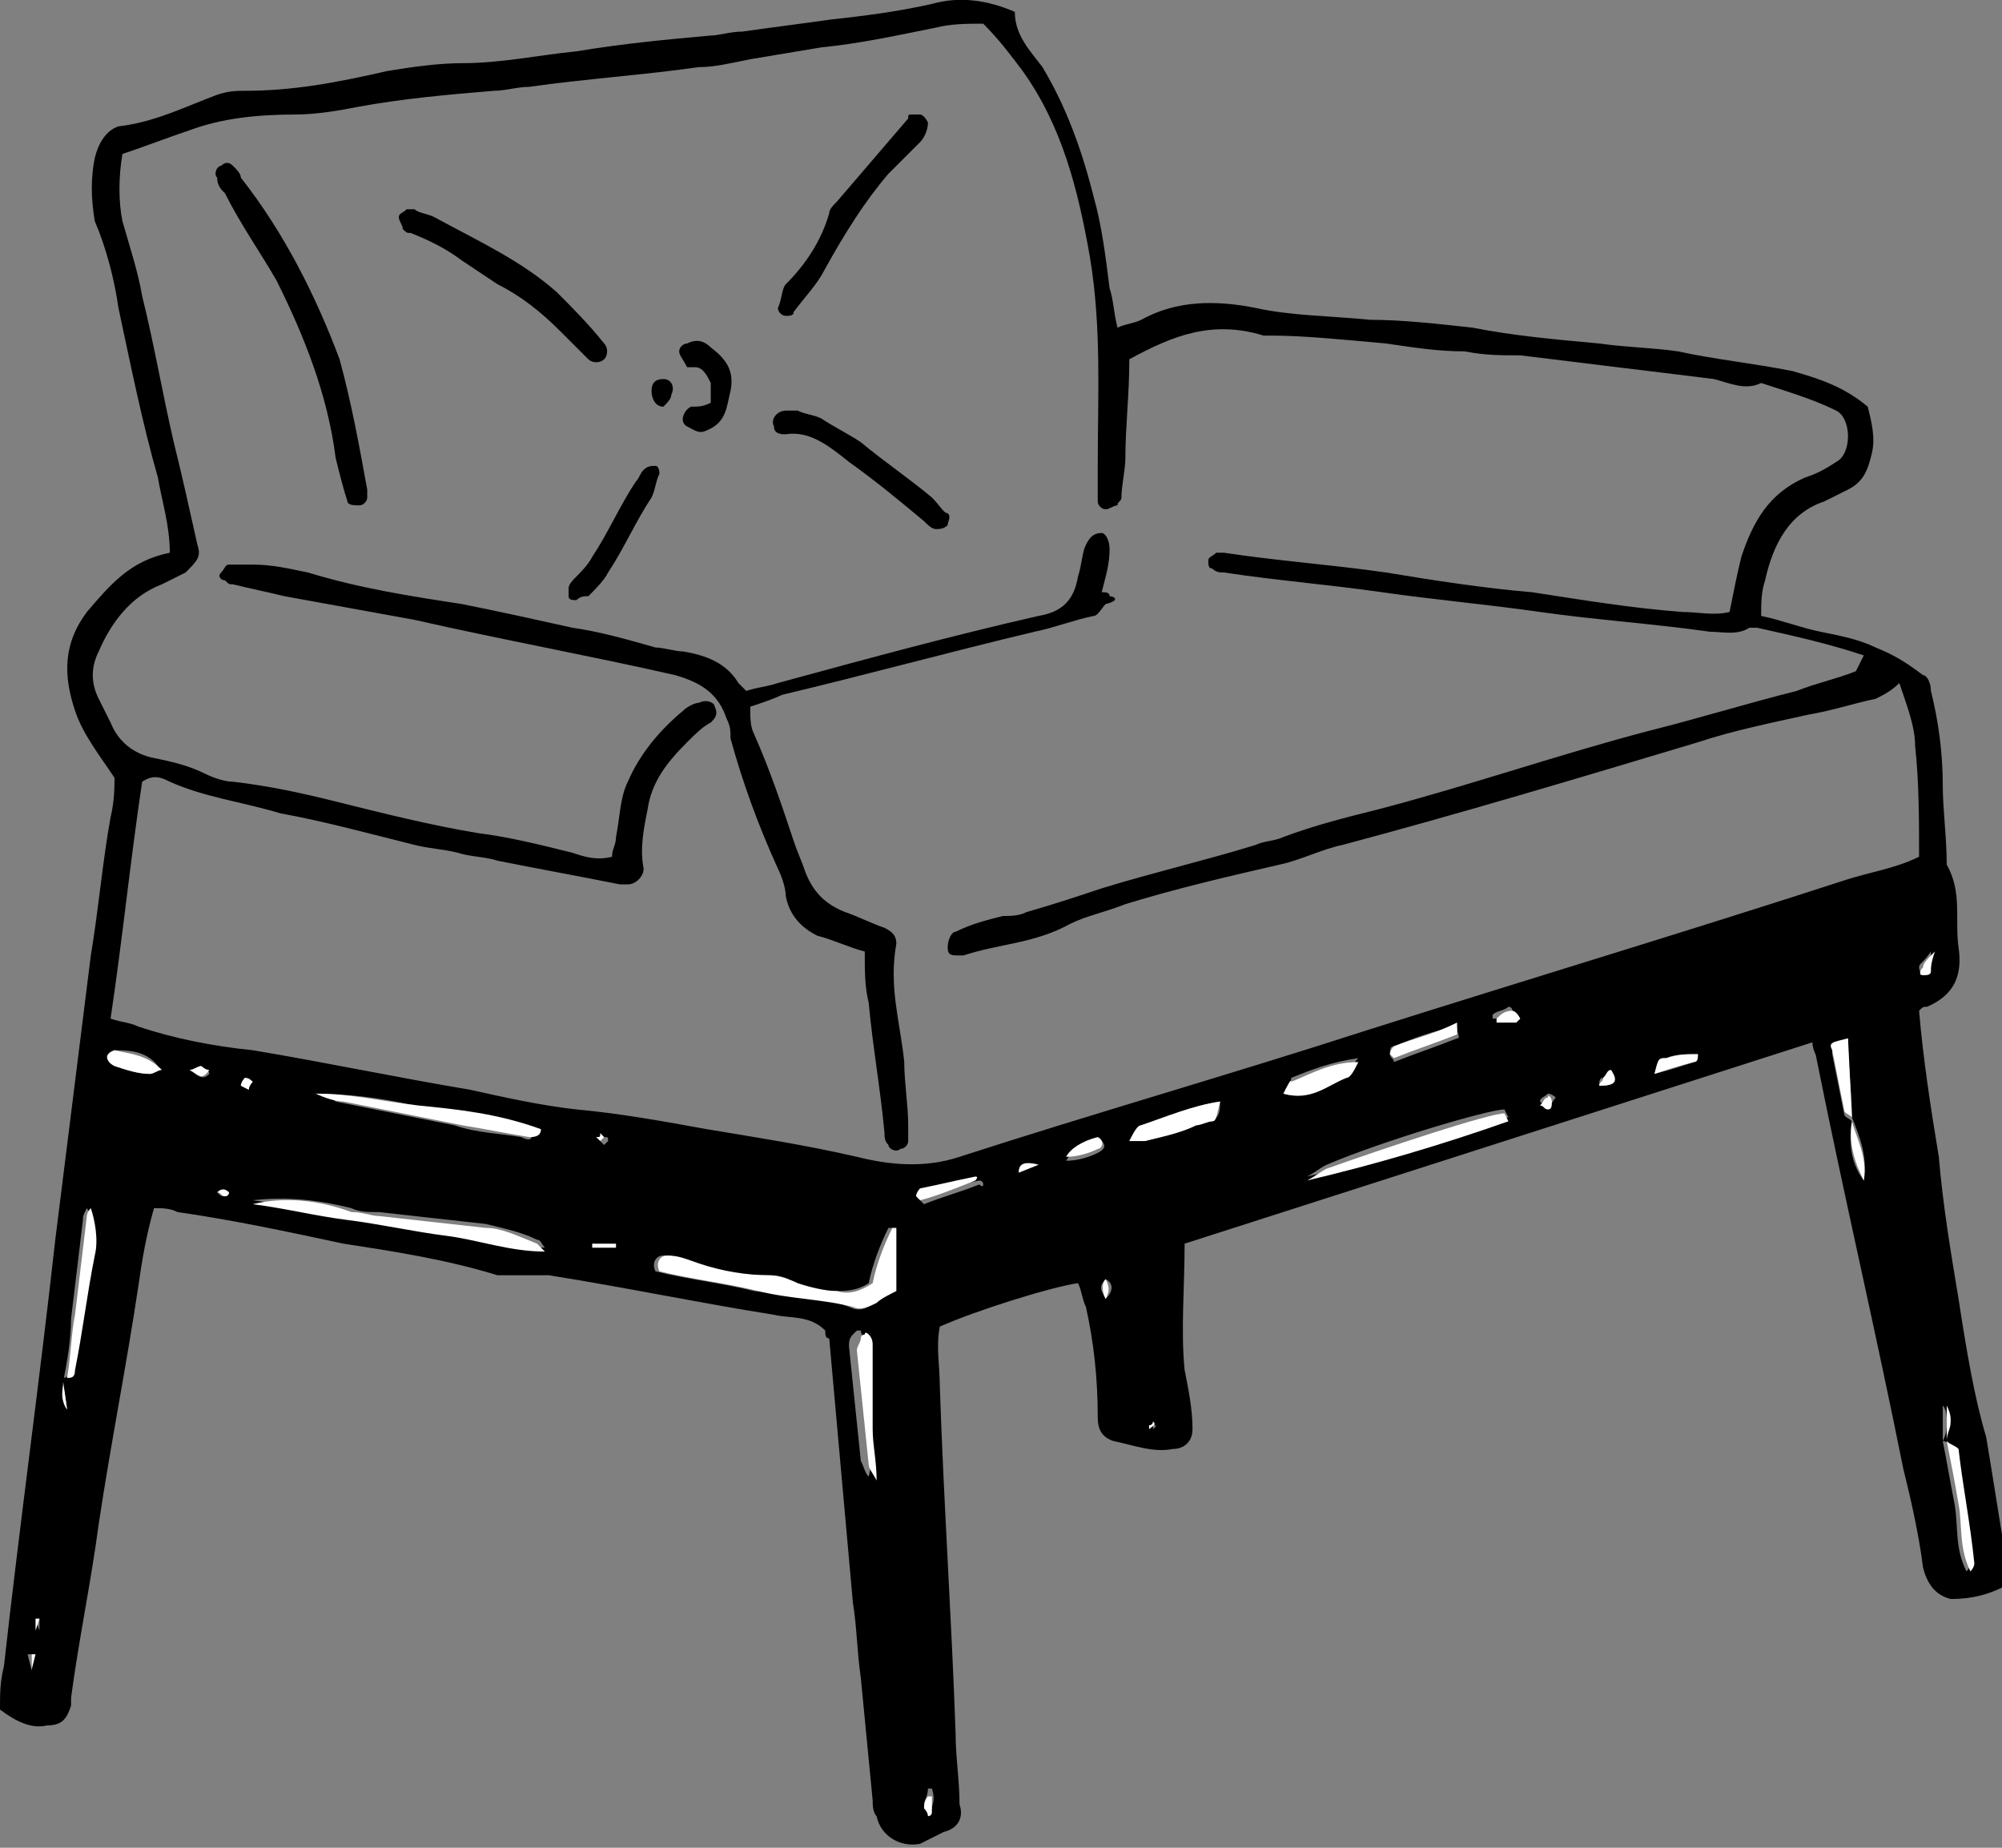 <?xml version="1.0" encoding="utf-8"?>
<!-- Generator: Adobe Illustrator 26.3.1, SVG Export Plug-In . SVG Version: 6.00 Build 0)  -->
<svg version="1.1" id="レイヤー_1" xmlns="http://www.w3.org/2000/svg" xmlns:xlink="http://www.w3.org/1999/xlink" x="0px"
	 y="0px" width="50.7px" height="46.8px" viewBox="0 0 50.7 46.8" style="enable-background:new 0 0 50.7 46.8;"
	 xml:space="preserve">
<rect x="0" y="0" width="50.7" height="46.8" fill="#808080" stroke="none"/>
<style type="text/css">
	.st0{fill:none;}
	.st1{fill:#FFFFFF;}
</style>
<g>
	<g id="_イヤー_2">
		<g id="moji">
			<g>
				<polygon points="1.6,34.9 1.6,34.9 1.6,34.9 				"/>
				<path d="M46.9,28.3L46.9,28.3L46.9,28.3L46.9,28.3z"/>
				<path d="M1.6,34.9L1.6,34.9z"/>
				<path d="M22,37.5v-0.1h0L22,37.5z"/>
				<path d="M49.6,32.9c-0.2-1.2-0.4-2.4-0.5-3.6c-0.2-1.2-0.4-2.5-0.5-3.7c0.1-0.1,0.1-0.1,0.2-0.1c0.7-0.3,0.9-0.8,0.8-1.5
					c-0.1-0.7,0.1-1.4-0.3-2.1c0-0.7-0.1-1.4-0.1-2c0-0.8-0.1-1.6-0.3-2.4c0-0.2-0.1-0.4-0.2-0.4c-0.4-0.3-0.7-0.5-1.2-0.7
					c-0.4-0.2-0.9-0.3-1.4-0.4c-0.5-0.1-1-0.3-1.5-0.4c0-0.3,0-0.6,0.1-0.9c0.2-0.9,0.6-1.7,1.5-2c0.2-0.1,0.4-0.2,0.6-0.3
					c0.4-0.2,0.5-0.5,0.6-0.9c0.1-0.4,0-0.8-0.1-1.2c-0.6-0.5-1.2-0.7-1.9-0.9c-1-0.2-2-0.3-2.9-0.5c-0.7-0.1-1.3-0.1-2-0.2
					c-1.1-0.1-2.2-0.2-3.2-0.4c-0.9-0.1-1.8-0.2-2.6-0.2C33.7,8,32.7,8,31.8,7.8c-1-0.2-2-0.2-2.9,0.3c-0.2,0.1-0.4,0.1-0.6,0.2
					c-0.1-0.4-0.1-0.7-0.2-1C28,6.5,27.9,5.7,27.7,5c-0.3-1.2-0.7-2.3-1.3-3.3c-0.3-0.4-0.7-0.8-0.7-1.4C25,0,24.3-0.1,23.6,0.1
					c-0.9,0.2-1.7,0.3-2.6,0.4c-0.7,0.1-1.5,0.2-2.2,0.3c-0.3,0-0.6,0.1-0.8,0.1c-1.1,0.1-2.2,0.2-3.4,0.4c-1,0.1-1.9,0.3-2.9,0.3
					c-0.6,0-1.3,0.1-1.9,0.2C8.5,2.1,7.4,2.3,6.2,2.3c-0.2,0-0.4,0-0.7,0.1C4.7,2.7,3.9,3.1,3,3.2C2.7,3.3,2.5,3.6,2.4,4
					c-0.1,0.5-0.1,1,0,1.6C2.7,6.3,2.9,7.1,3,7.8c0.3,1.4,0.6,2.9,1,4.3c0.1,0.6,0.3,1.2,0.3,1.9c-1,0.2-1.5,0.8-2.1,1.5
					c-0.6,0.8-0.6,1.6-0.3,2.5c0.2,0.6,0.6,1.1,1,1.7c0,0.2,0,0.6-0.1,1c-0.2,1.1-0.3,2.3-0.5,3.5c-0.3,2.4-0.6,4.8-0.9,7.2
					C1,35,0.5,38.6,0.1,42.2C0,42.6,0,42.9,0,43.3c0.4,0.3,0.8,0.5,1.2,0.4c0.4,0,0.5-0.2,0.6-0.5c0-0.1,0-0.2,0-0.2
					c0.2-1.5,0.5-2.9,0.7-4.4c0.3-2,0.7-4,1-6c0.1-0.7,0.2-1.3,0.4-2c0.2,0,0.4,0,0.6,0.1c1.4,0.2,2.8,0.5,4.2,0.8
					c1.3,0.2,2.6,0.4,3.9,0.8c0.2,0,0.3,0,0.5,0c0.2,0,0.5,0,0.8,0c1.9,0.3,3.8,0.7,5.7,1c0.4,0.1,0.9,0,1.3,0.4
					c0,0.1,0,0.2,0.1,0.2c0.2,2.2,0.4,4.5,0.6,6.7c0.1,0.6,0.1,1.2,0.2,1.9c0.1,1,0.2,2.1,0.3,3.1c0,0.1,0,0.3,0.1,0.4
					c0.1,0.5,0.6,0.8,1.1,0.7c0.2-0.1,0.4-0.2,0.6-0.3c0.4-0.1,0.5-0.4,0.4-0.7c0-0.6-0.1-1.2-0.1-1.8c-0.1-2.9-0.3-5.8-0.4-8.8
					c0-0.5-0.1-1,0-1.5c0.9-0.4,2.8-1,3.5-1.1c0.1,0.2,0.1,0.4,0.2,0.6c0.2,0.9,0.3,1.8,0.3,2.8c0,0.3,0.1,0.5,0.4,0.6
					c0.5,0.1,1,0.3,1.5,0.2c0.3,0,0.5-0.2,0.5-0.5c0-0.5-0.1-1-0.2-1.5c-0.1-1,0-2.1,0-3.2c5.3-1.7,10.6-3.4,15.9-5.1
					c0,0.2,0.1,0.3,0.1,0.4c0.7,3.5,1.5,6.9,2.2,10.4c0.2,0.8,0.4,1.7,0.5,2.5c0.1,0.4,0.3,0.7,0.7,0.8c0.5,0,1-0.1,1.5-0.4
					c-0.2-1.2-0.4-2.5-0.6-3.7C50,35.4,49.8,34.2,49.6,32.9L49.6,32.9z M48.6,24.5c0-0.1,0.1-0.1,0.3-0.4c0,0.3,0,0.4-0.1,0.5
					c0,0-0.1,0.1-0.2,0.1C48.7,24.7,48.6,24.6,48.6,24.5z M0.8,42.3L0.8,42.3l-0.1-0.4h0.1V42.3z M1,41.3L1,41.3L0.9,41H1L1,41.3z
					 M2.3,31.8c-0.2,1-0.3,1.9-0.5,2.9c0,0.1-0.1,0.2-0.2,0.2l0,0V35l0.1,0.7c-0.2-0.2,0-0.5-0.1-0.7v0l0,0c0.1-0.5,0.2-1.1,0.2-1.6
					c0.1-0.8,0.2-1.7,0.3-2.5c0-0.1,0-0.1,0.1-0.3C2.4,30.9,2.4,31.4,2.3,31.8z M3.8,27.2c-0.3,0-0.6-0.1-0.9-0.2
					c-0.2-0.1-0.2-0.2,0-0.4C3.2,26.6,3.7,26.6,4,27C3.9,27.1,3.8,27.2,3.8,27.2z M4.8,27.1c0.1,0,0.2,0,0.3,0c0.1,0,0.2,0,0.2,0.1
					C5.1,27.4,5,27.2,4.8,27.1z M5.7,30.3c-0.1,0-0.1,0-0.2-0.1c0,0,0,0,0.1,0c0.1,0,0.2,0,0.2,0C5.8,30.2,5.7,30.3,5.7,30.3
					L5.7,30.3z M6.3,27.6l-0.2-0.1c0-0.1,0.1-0.1,0.1-0.2c0.1,0,0.1,0,0.2,0.1C6.4,27.4,6.3,27.5,6.3,27.6L6.3,27.6z M11.3,31.2
					c-0.8-0.1-1.7-0.3-2.5-0.4c-0.8-0.1-1.6-0.3-2.4-0.4c0.9-0.1,1.7,0,2.5,0.2c0.2,0.1,0.4,0.1,0.7,0.1c0.9,0.1,1.8,0.2,2.7,0.3
					c0.4,0.1,0.9,0.2,1.3,0.4c0.1,0,0.1,0.1,0.2,0.2C12.9,31.6,12.1,31.4,11.3,31.2L11.3,31.2z M7.9,27.7c0.9,0,1.7,0.1,2.6,0.3
					c1,0.2,2.1,0.3,3,0.6c0,0.3-0.1,0.3-0.3,0.2c-0.6-0.1-1.1-0.1-1.7-0.3c-1-0.2-2-0.4-3-0.6C8.4,27.8,8.2,27.7,7.9,27.7z
					 M15.6,31.6H15l0-0.1L15.6,31.6L15.6,31.6L15.6,31.6z M15.1,28.8c0.1,0,0.1,0,0.2,0s0.1,0,0.1,0.1l-0.1,0.1L15.1,28.8L15.1,28.8
					z M22,37.4L22,37.4L22,37.4c-0.1-0.1-0.1-0.2-0.2-0.4c-0.1-1-0.2-1.9-0.3-2.9c0-0.1,0-0.2,0.1-0.3c0,0,0.1-0.1,0.1-0.1
					c0,0,0.1,0,0.1,0c0,0.1,0.1,0.2,0.1,0.3c0,0.3,0,0.6,0,0.9c0,0.4,0,0.8,0,1.2C22.1,36.6,22.1,37,22,37.4L22,37.4z M22.6,32.7
					c-0.1,0.1-0.3,0.2-0.5,0.3c-0.2,0.2-0.4,0.2-0.6,0.1c-0.8-0.3-1.6-0.3-2.4-0.4c-0.8-0.2-1.7-0.3-2.5-0.5c-0.1-0.2,0-0.4,0.2-0.4
					c0.3,0,0.5,0.1,0.8,0.2c0.6,0.2,1.2,0.3,1.8,0.3c0.2,0,0.5,0,0.7,0.2c0.3,0.2,0.6,0.2,1,0.2c0.3,0,0.6,0,0.9-0.2
					c0.1-0.5,0.3-1,0.5-1.4h0.1C22.6,31.1,22.6,32.7,22.6,32.7z M23.6,45.8c0,0-0.1,0.1-0.1,0.1c0,0-0.1-0.1-0.1-0.2
					c0-0.1,0.1-0.2,0.1-0.4l0.1,0C23.7,45.6,23.6,45.7,23.6,45.8z M24.8,30c-0.5,0.2-0.9,0.3-1.4,0.5c-0.1-0.1-0.1-0.1-0.1-0.1
					c0-0.1,0-0.2,0.1-0.2c0.5-0.1,0.9-0.2,1.4-0.3c0,0,0.1,0,0.1,0.1S24.8,30,24.8,30L24.8,30z M25.8,29.7c0-0.2,0.1-0.3,0.5-0.2
					L25.8,29.7z M27.8,29.2c-0.2,0.1-0.5,0.2-0.8,0.2c0.1-0.2,0.4-0.4,0.9-0.5C28,29,28,29.1,27.8,29.2z M28,32.9
					c-0.1-0.2-0.2-0.3,0-0.5C28.2,32.5,28.2,32.7,28,32.9z M29.2,36.2C29.2,36.2,29.2,36.1,29.2,36.2c0-0.1,0-0.2,0-0.2
					c0,0,0,0,0,0.1C29.3,36.1,29.3,36.1,29.2,36.2z M30.7,28.4c-0.1,0-0.3,0.1-0.4,0.1c-0.4,0.1-0.9,0.2-1.3,0.4c-0.1,0-0.2,0-0.4,0
					c0.1-0.2,0.2-0.3,0.3-0.4c0.6-0.2,1.3-0.5,2-0.6C30.9,28.3,30.8,28.3,30.7,28.4z M32.5,27.7c0.1-0.1,0.2-0.3,0.2-0.4
					c0.5-0.2,1-0.4,1.7-0.5c-0.2,0.2-0.2,0.4-0.3,0.4C33.7,27.4,33.2,27.9,32.5,27.7L32.5,27.7z M33.1,29.8c0.2-0.1,0.3-0.2,0.5-0.3
					c1.4-0.6,4.1-1.4,4.5-1.4c0,0,0,0,0.1,0.2C36.5,28.9,34.8,29.4,33.1,29.8L33.1,29.8z M35.2,26.7c0-0.1,0-0.2,0.1-0.2
					c0.5-0.2,1-0.4,1.6-0.5c0,0.2,0.1,0.3,0,0.3c-0.5,0.2-1.1,0.4-1.6,0.6C35.3,26.8,35.2,26.8,35.2,26.7L35.2,26.7z M38.3,25.8
					c-0.2,0-0.3,0-0.5,0l0-0.1c0.1-0.1,0.3-0.1,0.4-0.2c0,0,0.1,0,0.1,0.1C38.4,25.7,38.4,25.8,38.3,25.8z M39.2,28
					c0,0-0.1,0-0.2-0.1c0-0.1,0.1-0.1,0.2-0.2c0,0,0.1,0,0.2,0.1C39.3,27.9,39.3,28,39.2,28L39.2,28z M40.5,27.5
					c0-0.1,0-0.2,0.1-0.2c0.1-0.1,0.2-0.1,0.2-0.2C40.9,27.4,40.9,27.5,40.5,27.5z M43,26.7c0,0.1-0.1,0.2-0.1,0.2
					c-0.3,0.1-0.6,0.2-1,0.3c0.1-0.4,0.1-0.4,0.3-0.4C42.4,26.7,42.7,26.7,43,26.7L43,26.7L43,26.7z M47.2,29.9
					c-0.3-0.4-0.4-0.9-0.3-1.5l0,0v0c-0.1-0.1-0.2-0.1-0.2-0.2c-0.1-0.5-0.2-1-0.3-1.5c0-0.2,0-0.3,0.4-0.4c0,0.7,0.1,1.4,0.1,2l0,0
					v0C47.1,28.8,47.3,29.3,47.2,29.9L47.2,29.9z M46.7,22.3c-4,1.3-8,2.5-12.1,3.8c-3.4,1.1-6.9,2.1-10.3,3.2
					c-0.9,0.3-1.8,0.2-2.6,0c-1.3-0.3-2.6-0.5-3.8-0.7c-1.1-0.2-2.2-0.4-3.3-0.5c-0.9-0.1-1.8-0.3-2.7-0.5c-1.8-0.3-3.7-0.7-5.5-1
					c-1-0.1-2-0.3-2.9-0.6c-0.2-0.1-0.4-0.1-0.7-0.2c0.3-2,0.5-4,0.8-6c0.3-0.2,0.5-0.1,0.7,0c0.9,0.4,1.8,0.5,2.8,0.8
					c1.1,0.2,2.2,0.5,3.4,0.8c0.4,0.1,0.7,0.1,1.1,0.2c0.3,0.1,0.7,0.1,1,0.2c1,0.2,2.1,0.4,3.1,0.6c0.1,0,0.1,0,0.2,0
					c0.2,0,0.4-0.2,0.4-0.4c-0.1-0.5,0-1,0.1-1.5c0.1-0.7,0.5-1.2,1-1.7c0.2-0.2,0.4-0.4,0.6-0.5c0.1-0.1,0.2-0.2,0.1-0.4
					c0-0.1-0.2-0.2-0.4-0.1c-0.1,0-0.3,0.1-0.4,0.2c-0.6,0.5-1.1,1.1-1.4,1.8c-0.2,0.4-0.2,0.9-0.3,1.4c0,0.2-0.1,0.3-0.1,0.5
					c-0.4,0.1-0.7,0-1-0.1c-0.8-0.2-1.6-0.4-2.4-0.5c-1.2-0.2-2.4-0.5-3.6-0.8c-0.8-0.2-1.7-0.4-2.6-0.5c-0.2,0-0.5-0.1-0.7-0.2
					c-0.4-0.2-0.8-0.3-1.3-0.4c-0.5-0.1-0.9-0.4-1.1-0.9c-0.1-0.2-0.2-0.4-0.3-0.6c-0.2-0.4-0.2-0.8,0-1.2c0.3-0.7,0.8-1.4,1.6-1.7
					c0.2-0.1,0.4-0.2,0.6-0.3C5,14.2,5.1,14.1,5,13.8c-0.2-0.9-0.4-1.8-0.6-2.6C4.1,9.9,3.9,8.7,3.6,7.5C3.5,6.9,3.3,6.3,3.1,5.6
					C3,5.1,3,4.5,3.1,3.9c0.6-0.2,1.1-0.4,1.7-0.6C5.6,3,6.5,2.9,7.5,2.9c0.5,0,1.1-0.1,1.6-0.2c1.1-0.2,2.2-0.3,3.4-0.4
					c0.3,0,0.6-0.1,0.9-0.1c1.4-0.2,2.9-0.3,4.3-0.5c0.4,0,0.8-0.1,1.3-0.2c0.6-0.1,1.2-0.2,1.8-0.3c1-0.1,1.9-0.3,2.9-0.5
					c0.4-0.1,0.8-0.1,1.2-0.1c0.4,0.4,0.7,0.8,1,1.2c1,1.4,1.4,3,1.7,4.7c0.3,1.8,0.2,3.5,0.2,5.3c0,0.3,0,0.6,0,0.9
					c0,0.1,0.1,0.2,0.2,0.2c0.1,0,0.2-0.1,0.3-0.1c0-0.1,0.1-0.1,0.1-0.2c0-0.3,0.1-0.7,0.1-1c0-0.8,0.1-1.6,0.1-2.5
					c1.1-0.6,2.1-1,3.4-0.6c0.1,0,0.2,0,0.2,0C33,8.5,34,8.6,35.1,8.7c0.7,0.1,1.3,0.2,2,0.2C37.6,9,38,9,38.5,9
					c1.6,0.2,3.3,0.4,4.9,0.6c0.4,0.1,0.8,0.3,1.2,0.1c0.6,0.2,1.3,0.4,1.9,0.7c0.4,0.2,0.4,1.1,0,1.3c-0.3,0.2-0.5,0.3-0.8,0.4
					c-0.9,0.4-1.3,1.1-1.6,2c-0.1,0.4-0.2,0.9-0.3,1.4c-0.4,0.1-0.8,0-1.2,0c-1.3-0.1-2.5-0.3-3.8-0.5c-1.2-0.1-2.5-0.3-3.7-0.5
					c-1.4-0.2-2.8-0.3-4.1-0.5c-0.1,0-0.2,0-0.2,0c-0.1,0.1-0.2,0.1-0.2,0.2c0,0.1,0,0.2,0.1,0.2c0.1,0.1,0.2,0.1,0.3,0.1
					c1.3,0.2,2.6,0.3,4,0.5s2.6,0.3,4,0.5c1.4,0.2,2.9,0.3,4.3,0.5c0.3,0,0.7,0.1,1-0.1c0,0,0.1,0,0.2,0c0.9,0.2,1.8,0.4,2.7,0.7
					C47,17,47,17,47,17c-0.5,0.2-1,0.3-1.5,0.5c-1.2,0.3-2.5,0.7-3.7,1c-2.3,0.6-4.6,1.4-6.9,2c-0.8,0.2-1.6,0.4-2.4,0.7
					c-0.2,0.1-0.5,0.1-0.7,0.2c-1.3,0.4-2.6,0.7-3.9,1.1c-0.6,0.2-1.2,0.4-1.9,0.6c-0.2,0.1-0.4,0.1-0.6,0.1
					c-0.4,0.1-0.8,0.2-1.2,0.4c-0.1,0-0.2,0.2-0.2,0.4c0,0.2,0.1,0.2,0.3,0.2c0,0,0.1,0,0.1,0c0.9-0.3,1.8-0.3,2.7-0.8
					c0.4-0.2,0.9-0.3,1.4-0.5c1.3-0.4,2.6-0.7,3.9-1c0.5-0.1,1.1-0.4,1.6-0.5c3-0.8,6-1.7,9-2.6c0.9-0.3,1.9-0.5,2.8-0.7
					c0.6-0.1,1.2-0.3,1.7-0.4c0.2-0.1,0.4-0.2,0.6-0.4c0.2,0.6,0.4,1.1,0.4,1.6c0.1,0.9,0.1,1.9,0.1,2.8C48,22,47.3,22.1,46.7,22.3
					L46.7,22.3z M49.8,39.8c-0.3-0.6-0.2-1.1-0.3-1.7c-0.1-0.5-0.2-1.1-0.3-1.6v-0.9c0.1,0.1,0.1,0.3,0.1,0.4c0,0.2,0,0.3-0.1,0.5
					c0.1,0,0.2,0.1,0.2,0.1c0.2,1,0.3,2,0.4,2.9C49.9,39.6,49.9,39.7,49.8,39.8L49.8,39.8z"/>
				<path class="st0" d="M48,17.2c-0.2,0.2-0.4,0.4-0.6,0.4c-0.6,0.2-1.2,0.3-1.7,0.4c-0.9,0.2-1.9,0.5-2.8,0.7c-3,0.9-6,1.8-9,2.6
					c-0.5,0.1-1.1,0.4-1.6,0.5c-1.3,0.4-2.6,0.7-3.9,1c-0.5,0.1-1,0.2-1.4,0.5c-0.9,0.4-1.8,0.4-2.7,0.8c0,0-0.1,0-0.1,0
					c-0.2,0-0.3-0.1-0.3-0.2c0-0.1,0.1-0.3,0.2-0.4c0.4-0.1,0.8-0.2,1.2-0.4c0.2,0,0.4,0,0.6-0.1c0.6-0.3,1.2-0.5,1.9-0.6
					c1.3-0.4,2.6-0.7,3.9-1.1c0.2-0.1,0.5-0.1,0.7-0.2c0.8-0.3,1.6-0.5,2.4-0.7c2.3-0.6,4.6-1.3,6.9-2c1.2-0.3,2.5-0.7,3.7-1
					c0.5-0.1,1-0.3,1.5-0.5c0,0,0,0,0.1-0.1c-0.9-0.4-1.8-0.5-2.7-0.7c0,0-0.1,0-0.2,0c-0.3,0.2-0.7,0.1-1,0.1
					c-1.4-0.1-2.9-0.3-4.3-0.5c-1.3-0.2-2.6-0.3-4-0.5c-1.3-0.2-2.6-0.3-4-0.5c-0.1,0-0.2-0.1-0.3-0.1c-0.1,0-0.1-0.1-0.1-0.2
					c0-0.1,0.1-0.2,0.2-0.2c0.1,0,0.2,0,0.2,0c1.4,0.1,2.8,0.3,4.1,0.5c1.2,0.1,2.5,0.3,3.7,0.5c1.3,0.2,2.5,0.3,3.8,0.5
					c0.4,0.1,0.8,0.1,1.2,0c0.1-0.5,0.2-1,0.3-1.4c0.2-0.9,0.7-1.6,1.6-2c0.3-0.1,0.6-0.3,0.8-0.4c0.4-0.3,0.4-1.1,0-1.3
					c-0.6-0.3-1.3-0.5-1.9-0.7c-0.4,0.2-0.8-0.1-1.2-0.1c-1.6-0.2-3.3-0.4-4.9-0.6c-0.5-0.1-1-0.1-1.4-0.1c-0.7-0.1-1.3-0.2-2-0.2
					c-1-0.1-2.1-0.1-3.1-0.2c-0.1,0-0.2,0-0.2,0c-1.2-0.3-2.3,0-3.4,0.6c0,0.8,0,1.6-0.1,2.5c0,0.3,0,0.7-0.1,1c0,0.1,0,0.2-0.1,0.2
					c-0.1,0.1-0.2,0.1-0.3,0.1s-0.2-0.1-0.2-0.2c0-0.3,0-0.6,0-0.9c0-1.8,0.1-3.5-0.2-5.3c-0.3-1.7-0.7-3.3-1.7-4.7
					c-0.3-0.4-0.6-0.8-1-1.2c-0.4,0-0.8,0.1-1.2,0.1c-1,0.1-1.9,0.3-2.9,0.5c-0.6,0.1-1.2,0.2-1.8,0.3c-0.4,0.1-0.8,0.1-1.3,0.2
					c-1.4,0.2-2.9,0.3-4.3,0.5c-0.3,0-0.6,0.1-0.9,0.1c-1.1,0-2.3,0.2-3.4,0.4C8.6,2.7,8,2.8,7.5,2.8C6.5,2.8,5.6,3,4.7,3.3
					C4.2,3.5,3.6,3.7,3.1,3.9C3,4.5,3,5.1,3.1,5.6c0.2,0.6,0.3,1.3,0.5,1.9c0.3,1.2,0.5,2.4,0.8,3.6C4.6,12,4.8,12.9,5,13.8
					c0.1,0.4,0.1,0.5-0.3,0.7c-0.2,0.1-0.4,0.2-0.6,0.3c-0.8,0.3-1.3,0.9-1.6,1.7c-0.2,0.4-0.2,0.8,0,1.2c0.1,0.2,0.2,0.4,0.3,0.6
					c0.2,0.6,0.6,0.8,1.1,0.9c0.4,0.1,0.9,0.2,1.3,0.4c0.2,0.1,0.5,0.2,0.7,0.2c0.9,0.1,1.7,0.3,2.6,0.5c1.2,0.3,2.4,0.6,3.6,0.8
					c0.8,0.1,1.6,0.4,2.4,0.5c0.3,0.1,0.6,0.2,1,0.1c0-0.2,0-0.4,0.1-0.5c0.1-0.5,0.1-1,0.3-1.4c0.3-0.7,0.8-1.3,1.4-1.8
					c0.1-0.1,0.2-0.1,0.4-0.2c0.2-0.1,0.4,0,0.4,0.1c0,0.1,0,0.3-0.1,0.4c-0.2,0.2-0.5,0.3-0.6,0.5c-0.5,0.5-0.9,1-1,1.7
					c-0.1,0.5-0.3,1-0.1,1.5c0,0.2-0.1,0.4-0.4,0.4c-0.1,0-0.1,0-0.2,0c-1-0.2-2.1-0.4-3.1-0.6c-0.3-0.1-0.7-0.1-1-0.2
					c-0.4-0.1-0.7-0.1-1.1-0.2c-1.1-0.3-2.2-0.6-3.4-0.8c-0.9-0.2-1.9-0.3-2.8-0.8c-0.2-0.1-0.4-0.1-0.7,0c-0.2,2-0.5,4-0.8,6
					C3.1,25.9,3.3,26,3.5,26c1,0.2,1.9,0.4,2.9,0.6c1.9,0.3,3.7,0.6,5.5,1c0.9,0.2,1.8,0.3,2.7,0.5c1.1,0.2,2.2,0.3,3.3,0.5
					c1.3,0.2,2.6,0.4,3.8,0.7c0.9,0.2,1.7,0.2,2.6,0c3.4-1.1,6.9-2.1,10.3-3.2c4-1.2,8.1-2.5,12.1-3.8c0.6-0.2,1.2-0.3,1.9-0.7
					c0-0.9,0-1.9-0.1-2.8C48.4,18.3,48.3,17.8,48,17.2L48,17.2z M19.8,7.3c0.5-0.5,0.8-1.1,1.1-1.8c0-0.1,0.1-0.2,0.2-0.3
					c0.6-0.7,1.2-1.4,1.8-2.1c0,0,0.1-0.1,0.1-0.1c0.1,0,0.2,0,0.2,0c0.1,0.1,0.2,0.2,0.2,0.3c0,0.2-0.1,0.3-0.2,0.5
					c-0.2,0.3-0.5,0.5-0.8,0.8c-0.7,0.7-1.2,1.6-1.6,2.4c-0.2,0.4-0.5,0.7-0.8,1.1C20.1,8,20,8,19.8,8.1c-0.1-0.1-0.2-0.2-0.2-0.2
					C19.7,7.6,19.7,7.4,19.8,7.3z M19.9,10.5c0.1,0,0.1,0,0.3,0c0.1,0,0.4,0.1,0.6,0.2c0.4,0.2,0.7,0.3,1,0.6
					c0.6,0.4,1.2,0.9,1.8,1.4c0.2,0.2,0.4,0.4,0.5,0.6c0,0.1,0,0.2,0,0.3c-0.1,0.1-0.2,0.1-0.3,0.1c-0.1,0-0.2-0.1-0.3-0.2
					c-0.6-0.5-1.3-1-1.9-1.5c-0.5-0.3-1-0.7-1.6-0.7c-0.1,0-0.3,0-0.3-0.2C19.6,10.8,19.7,10.6,19.9,10.5L19.9,10.5z M17.4,8.7
					c0.2-0.1,0.5-0.1,0.6,0.1c0.3,0.3,0.6,0.6,0.5,1.1c-0.1,0.4-0.1,0.8-0.6,1c-0.2,0.1-0.4,0-0.5-0.1c-0.2-0.2-0.2-0.4,0.1-0.5
					c0.1-0.1,0.3-0.1,0.5-0.1c0-0.2,0-0.4,0-0.5c0-0.2-0.1-0.4-0.4-0.4c0,0-0.1,0-0.2,0c-0.1-0.1-0.2-0.2-0.2-0.4
					C17.2,8.8,17.3,8.7,17.4,8.7L17.4,8.7z M16.8,9.6c0.2,0,0.3,0.2,0.2,0.4c0,0.1-0.2,0.2-0.2,0.3c-0.2,0-0.3-0.2-0.3-0.4
					C16.5,9.7,16.6,9.5,16.8,9.6L16.8,9.6z M16.3,11.9c0.1-0.1,0.2-0.1,0.3-0.1c0.1,0,0.1,0.2,0.1,0.3c0,0.2-0.1,0.4-0.2,0.6
					c-0.4,0.6-0.7,1.3-1.1,1.9c-0.1,0.2-0.3,0.4-0.5,0.6c-0.1,0.1-0.2,0.1-0.3,0.1c-0.1-0.1-0.2-0.1-0.2-0.1c0-0.1-0.1-0.2,0-0.2
					c0.1-0.1,0.1-0.2,0.2-0.3c0.1-0.2,0.3-0.4,0.4-0.5c0.4-0.6,0.7-1.3,1.1-1.9C16.1,12,16.2,11.9,16.3,11.9L16.3,11.9z M10.1,5.5
					c0-0.1,0.1-0.2,0.2-0.2c0,0,0.1,0,0.2,0c0.1,0,0.3,0.1,0.5,0.2c1,0.6,2.1,1.2,3.1,1.9c0.4,0.4,0.8,0.8,1.2,1.2
					c0.1,0.1,0.1,0.2,0,0.4c-0.1,0.1-0.3,0.2-0.4,0c-0.3-0.2-0.5-0.4-0.7-0.7c-0.5-0.5-1-0.9-1.6-1.2c-0.3-0.2-0.6-0.3-0.9-0.5
					c-0.4-0.3-0.9-0.5-1.3-0.7c-0.1,0-0.2,0-0.2-0.1C10.1,5.7,10.1,5.6,10.1,5.5L10.1,5.5z M5.5,4.5c0-0.1,0.1-0.2,0.1-0.3
					c0.1,0,0.2,0,0.3,0C6,4.3,6.1,4.4,6.1,4.5c1,1.4,1.8,3,2.4,4.6c0.4,1.1,0.6,2.2,0.8,3.3c0,0.1,0,0.1,0,0.2c0,0-0.1,0.2-0.2,0.2
					s-0.2-0.1-0.3-0.1c-0.1-0.4-0.3-0.7-0.3-1.1C8.3,10,7.8,8.5,7,7.1C6.6,6.3,6.2,5.6,5.7,4.9C5.6,4.8,5.5,4.6,5.5,4.5z M23.4,28.9
					c0,0.1-0.1,0.2-0.2,0.2c-0.1,0-0.2-0.1-0.3-0.1c-0.1-0.1,0-0.2-0.1-0.3c-0.1-1.1-0.3-2.2-0.4-3.3c0-0.4-0.1-0.8-0.1-1.3
					c-0.4-0.1-0.8-0.3-1.2-0.4c-0.5-0.2-0.8-0.4-0.8-1c0-0.2-0.1-0.5-0.2-0.7c-0.5-1.1-0.9-2.1-1.2-3.3c0-0.2-0.1-0.3-0.1-0.5
					c-0.2-0.6-0.7-1-1.3-1.1c-2.2-0.5-4.4-1-6.6-1.4c-1.1-0.2-2.2-0.4-3.3-0.6c-0.4-0.1-0.9-0.2-1.3-0.3c-0.1,0-0.2-0.1-0.2-0.1
					s-0.1-0.1-0.1-0.2c0-0.1,0.1-0.2,0.2-0.2c0.2,0,0.4,0,0.6,0c0.5,0.1,1,0.1,1.4,0.2c1.3,0.3,2.6,0.5,3.9,0.8
					c0.9,0.2,1.8,0.4,2.8,0.6c0.7,0.1,1.4,0.3,2.1,0.5c0.2,0.1,0.4,0.1,0.7,0.1c0.6,0,1.1,0.2,1.4,0.8c0,0.1,0.1,0.1,0.2,0.2
					c0.3-0.1,0.5-0.1,0.8-0.2c2.2-0.6,4.4-1.1,6.6-1.7c0.6-0.1,0.9-0.5,1-1c0-0.2,0.1-0.5,0.2-0.8c0-0.2,0.2-0.3,0.4-0.3
					c0.2,0,0.3,0.2,0.2,0.4c-0.1,0.4-0.1,0.7-0.2,1.1c0,0,0.1,0.1,0.2,0.1c0.1,0.1,0.2,0.2,0.2,0.3c0,0.1-0.1,0.3-0.3,0.3
					c-0.5,0.2-1,0.3-1.5,0.4c-2.1,0.5-4.3,1.1-6.4,1.6c-0.3,0.1-0.5,0.2-0.8,0.3c0,0.2,0.1,0.5,0.1,0.7c0.3,0.9,0.6,1.8,1,2.7
					c0.1,0.3,0.2,0.5,0.3,0.8c0.2,0.5,0.5,0.8,1,1c0.4,0.1,0.7,0.2,1,0.4c0.1,0.1,0.3,0.2,0.3,0.4c-0.3,1,0.1,2,0.2,3
					c0.1,0.5,0.1,1.1,0.1,1.6C23.4,28.6,23.5,28.8,23.4,28.9L23.4,28.9z"/>
				<path class="st1" d="M22.1,32.5c-0.3,0.2-0.6,0.3-0.9,0.2c-0.3,0-0.7-0.1-1-0.2c-0.2-0.1-0.5-0.2-0.7-0.2
					c-0.6,0-1.2-0.1-1.8-0.3c-0.3-0.1-0.5-0.2-0.8-0.2c-0.2,0-0.3,0.2-0.2,0.4c0.8,0.2,1.7,0.3,2.5,0.5c0.8,0.2,1.6,0.2,2.4,0.4
					c0.2,0.1,0.4,0,0.6-0.1c0.1-0.1,0.3-0.2,0.5-0.3v-1.6h-0.1C22.4,31.5,22.2,32,22.1,32.5L22.1,32.5z"/>
				<path class="st1" d="M12.3,31.1c-0.9-0.1-1.8-0.2-2.7-0.3c-0.2,0-0.4-0.1-0.7-0.1c-0.8-0.3-1.7-0.4-2.5-0.2
					c0.8,0.1,1.6,0.3,2.4,0.4c0.8,0.1,1.7,0.3,2.5,0.4c0.8,0.1,1.6,0.4,2.5,0.4c-0.1-0.1-0.2-0.2-0.2-0.2
					C13.1,31.3,12.7,31.1,12.3,31.1L12.3,31.1z"/>
				<path class="st1" d="M10.6,28c-0.9-0.1-1.7-0.3-2.6-0.3c0.2,0.1,0.5,0.2,0.7,0.2c1,0.2,2,0.4,3,0.6c0.6,0.1,1.1,0.2,1.7,0.3
					c0.1,0,0.3,0,0.3-0.2C12.6,28.2,11.6,28.1,10.6,28z"/>
				<path class="st1" d="M38.1,28.2c-0.4,0-3.1,0.9-4.5,1.4c-0.2,0.1-0.3,0.2-0.5,0.3c1.7-0.4,3.4-0.9,5.1-1.5
					C38.1,28.2,38.1,28.2,38.1,28.2L38.1,28.2z"/>
				<path class="st1" d="M22.1,36.2c0-0.4,0-0.8,0-1.2c0-0.3,0-0.6,0-0.9c0-0.1,0-0.2-0.1-0.3c0,0-0.1-0.1-0.1,0c0,0-0.1,0-0.1,0.1
					c0,0.1-0.1,0.2-0.1,0.3c0.1,1,0.2,1.9,0.3,2.9c0,0.1,0.1,0.2,0.2,0.4C22.2,37,22.1,36.6,22.1,36.2L22.1,36.2z"/>
				<path class="st1" d="M22,37.4L22,37.4L22,37.4z"/>
				<polygon class="st1" points="1.6,34.9 1.6,34.9 1.6,34.9 				"/>
				<path class="st1" d="M2.2,30.8c-0.1,0.8-0.2,1.7-0.3,2.5c-0.1,0.5-0.1,1-0.2,1.6c0.1,0,0.2,0,0.2-0.2c0.2-1,0.3-1.9,0.5-2.9
					c0.1-0.4,0-0.9-0.1-1.2C2.2,30.7,2.2,30.8,2.2,30.8L2.2,30.8z"/>
				<path class="st1" d="M28.6,28.9c0.2,0,0.3,0,0.4,0c0.4-0.1,0.9-0.2,1.3-0.4c0.1,0,0.3-0.1,0.4-0.1c0.1,0,0.1-0.1,0.2-0.5
					c-0.7,0.1-1.4,0.4-2,0.6C28.8,28.5,28.7,28.7,28.6,28.9z"/>
				<path class="st1" d="M32.5,27.7c0.7,0.2,1.1-0.2,1.6-0.4c0.1,0,0.2-0.2,0.3-0.4c-0.7,0-1.2,0.3-1.7,0.5
					C32.7,27.3,32.6,27.5,32.5,27.7L32.5,27.7z"/>
				<path class="st1" d="M46.9,28.3L46.9,28.3L46.9,28.3L46.9,28.3z"/>
				<path class="st1" d="M46.4,26.6c0.1,0.5,0.2,1,0.3,1.5c0,0.1,0.1,0.1,0.2,0.2l-0.1-2C46.4,26.4,46.3,26.4,46.4,26.6L46.4,26.6z"
					/>
				<polygon class="st1" points="49.3,36.5 49.3,36.5 49.3,36.5 				"/>
				<path class="st1" d="M49.3,36.5c0.1,0.5,0.2,1,0.3,1.6c0.1,0.5,0,1.1,0.3,1.7c0.1-0.1,0.1-0.2,0.1-0.2c-0.1-1-0.3-2-0.4-2.9
					C49.5,36.6,49.4,36.6,49.3,36.5z"/>
				<path class="st1" d="M2.9,27c0.3,0.1,0.6,0.2,0.9,0.2c0.1,0,0.2-0.1,0.3-0.1c-0.4-0.4-0.8-0.4-1.2-0.5C2.6,26.7,2.7,26.9,2.9,27
					z"/>
				<path class="st1" d="M35.3,26.5c0,0-0.1,0.1-0.1,0.2c0,0,0.1,0.1,0.1,0.1c0.5-0.2,1.1-0.4,1.6-0.6c0,0,0-0.1,0-0.3
					C36.3,26.2,35.8,26.3,35.3,26.5L35.3,26.5z"/>
				<path class="st1" d="M24.7,29.8c-0.5,0.1-0.9,0.2-1.4,0.3c0,0-0.1,0.1-0.1,0.2c0,0,0.1,0.1,0.1,0.1c0.4-0.1,0.9-0.3,1.4-0.5
					c0,0,0.1-0.1,0-0.1C24.8,29.9,24.7,29.8,24.7,29.8L24.7,29.8z"/>
				<path class="st1" d="M27,29.3c0.3,0,0.6-0.1,0.8-0.2c0.1,0,0.2-0.2,0-0.3C27.4,28.9,27.1,29.1,27,29.3z"/>
				<path class="st1" d="M47.2,29.9c0.1-0.6-0.2-1.1-0.3-1.5C46.8,29,47,29.5,47.2,29.9z"/>
				<path class="st1" d="M46.9,28.3L46.9,28.3L46.9,28.3L46.9,28.3z"/>
				<path class="st1" d="M41.9,27.2c0.3-0.1,0.6-0.2,1-0.3c0.1,0,0.1-0.1,0.1-0.2l0,0c-0.3,0-0.5,0-0.8,0.1
					C42,26.8,42,26.8,41.9,27.2z"/>
				<path class="st1" d="M40.6,27.3c0,0.1-0.1,0.1-0.1,0.2c0.4,0,0.5-0.1,0.3-0.4C40.7,27.1,40.7,27.2,40.6,27.3z"/>
				<path class="st1" d="M48.7,24.7c0.1,0,0.2,0,0.2-0.1c0-0.1,0-0.2,0.1-0.5c-0.2,0.2-0.3,0.3-0.3,0.4
					C48.6,24.6,48.6,24.7,48.7,24.7z"/>
				<path class="st1" d="M38.3,25.6c-0.2,0-0.3,0.1-0.4,0.2l0,0.1c0.2,0,0.3,0,0.5,0c0,0,0.1-0.1,0.1-0.1
					C38.4,25.6,38.3,25.6,38.3,25.6z"/>
				<path class="st1" d="M49.3,36.5L49.3,36.5z"/>
				<path class="st1" d="M49.3,36.5c0-0.2,0.1-0.3,0.1-0.5c0-0.1,0-0.2-0.1-0.4V36.5z"/>
				<path class="st1" d="M23.4,45.8c0,0,0.1,0.1,0.1,0.2c0,0,0.1,0,0.1-0.1c0-0.1,0-0.3,0-0.4l-0.1,0C23.5,45.5,23.4,45.6,23.4,45.8
					z"/>
				<path class="st1" d="M15,31.6h0.6v-0.1l-0.6,0C15,31.5,15,31.6,15,31.6z"/>
				<path class="st1" d="M1.7,35.7L1.6,35C1.6,35.2,1.5,35.4,1.7,35.7z"/>
				<path class="st1" d="M1.6,35C1.6,35,1.6,34.9,1.6,35L1.6,35z"/>
				<path class="st1" d="M1.6,34.9L1.6,34.9L1.6,34.9z"/>
				<path class="st1" d="M0.9,41.3L0.9,41.3L1,41H0.9L0.9,41.3L0.9,41.3z"/>
				<path class="st1" d="M0.8,42.3L0.8,42.3l0.1-0.4H0.8V42.3z"/>
				<path class="st1" d="M6.2,27.3c0,0-0.1,0.1-0.1,0.2l0.2,0.1c0-0.1,0.1-0.2,0.1-0.2C6.3,27.3,6.2,27.3,6.2,27.3L6.2,27.3z"/>
				<path class="st1" d="M28,32.9c0.1-0.2,0.1-0.3,0-0.5C27.9,32.5,27.9,32.7,28,32.9z"/>
				<path class="st1" d="M15.1,28.8l0.1,0.1l0.1-0.1c0,0-0.1-0.1-0.1-0.1C15.2,28.8,15.2,28.8,15.1,28.8L15.1,28.8z"/>
				<path class="st1" d="M25.8,29.7l0.5-0.2C25.9,29.4,25.8,29.5,25.8,29.7z"/>
				<path class="st1" d="M39.2,27.8c-0.1,0-0.1,0.1-0.2,0.2c0.1,0,0.1,0.1,0.2,0.1c0.1,0,0.1-0.1,0.1-0.2
					C39.3,27.8,39.2,27.7,39.2,27.8L39.2,27.8z"/>
				<path class="st1" d="M4.8,27.1c0.2,0.1,0.3,0.3,0.5,0c-0.1,0-0.2-0.1-0.2-0.1C5,27,4.9,27.1,4.8,27.1z"/>
				<path class="st1" d="M5.5,30.2c0.1,0,0.1,0.1,0.2,0.1c0,0,0.1,0,0.1-0.1C5.7,30.1,5.6,30.1,5.5,30.2C5.5,30.1,5.5,30.2,5.5,30.2
					L5.5,30.2z"/>
				<path class="st1" d="M29.2,36c0,0,0,0.1-0.1,0.1c0,0,0,0,0,0.1C29.2,36.1,29.3,36.1,29.2,36C29.3,36,29.3,36,29.2,36z"/>
				<path class="st1" d="M43,26.6l0.2,0L43,26.6L43,26.6L43,26.6z"/>
				<path class="st1" d="M22,37.4l0,0.1C22,37.5,22,37.4,22,37.4L22,37.4L22,37.4z"/>
				<path d="M28.1,15.1c0-0.1-0.1-0.1-0.2-0.1c0.1-0.4,0.2-0.7,0.2-1.1c0-0.2-0.1-0.4-0.2-0.4c-0.2,0-0.3,0.1-0.4,0.3
					c-0.1,0.2-0.1,0.5-0.2,0.8c-0.1,0.6-0.4,0.9-1,1c-2.2,0.5-4.4,1.1-6.6,1.7c-0.3,0.1-0.5,0.1-0.8,0.2c-0.1-0.1-0.1-0.1-0.2-0.2
					c-0.3-0.5-0.8-0.7-1.4-0.8c-0.2,0-0.5-0.1-0.7-0.1c-0.7-0.2-1.4-0.4-2.1-0.5c-0.9-0.2-1.8-0.4-2.8-0.6c-1.3-0.2-2.6-0.4-3.9-0.8
					c-0.5-0.1-0.9-0.2-1.4-0.2c-0.2,0-0.4,0-0.6,0c-0.1,0-0.1,0.1-0.2,0.2s0,0.2,0.1,0.2c0.1,0.1,0.1,0.1,0.2,0.1
					c0.4,0.1,0.9,0.2,1.3,0.3c1.1,0.2,2.2,0.4,3.3,0.6c2.2,0.5,4.4,0.9,6.6,1.4c0.7,0.2,1.1,0.5,1.3,1.1c0.1,0.2,0.1,0.3,0.1,0.5
					c0.3,1.1,0.7,2.2,1.2,3.3c0.1,0.2,0.2,0.5,0.2,0.7c0.1,0.5,0.4,0.8,0.8,1c0.4,0.1,0.8,0.3,1.2,0.4c0,0.5,0,0.9,0.1,1.3
					c0.1,1.1,0.3,2.2,0.4,3.3c0,0.1,0,0.2,0.1,0.3c0,0.1,0.2,0.2,0.3,0.1c0.1,0,0.2-0.1,0.2-0.2c0-0.1,0-0.3,0-0.4
					c0-0.5-0.1-1.1-0.1-1.6c-0.1-1-0.4-1.9-0.2-3c0-0.2-0.1-0.3-0.3-0.4c-0.3-0.1-0.7-0.3-1-0.4c-0.5-0.2-0.8-0.5-1-1
					c-0.1-0.3-0.2-0.5-0.3-0.8c-0.3-0.9-0.6-1.8-1-2.7c-0.1-0.2-0.1-0.4-0.1-0.7c0.3-0.1,0.6-0.2,0.8-0.3c2.1-0.5,4.3-1.1,6.4-1.6
					c0.5-0.1,1-0.3,1.5-0.4c0.1,0,0.2-0.2,0.3-0.3C28.4,15.2,28.2,15.1,28.1,15.1L28.1,15.1z"/>
				<path d="M8.6,9.1C8,7.5,7.2,5.9,6.1,4.5C6.1,4.4,6,4.3,5.9,4.2c-0.1-0.1-0.2-0.1-0.3,0c-0.1,0-0.2,0.2-0.1,0.3
					c0,0.2,0.1,0.3,0.2,0.4C6.1,5.7,6.6,6.4,7,7.1c0.7,1.4,1.3,2.9,1.5,4.5c0.1,0.4,0.2,0.8,0.3,1.1c0,0.1,0.2,0.1,0.3,0.1
					c0.1,0,0.2-0.1,0.2-0.2c0-0.1,0-0.2,0-0.2C9.1,11.3,8.9,10.2,8.6,9.1z"/>
				<path d="M23.3,2.9c0,0-0.2,0-0.2,0C23,2.9,23,2.9,23,3c-0.6,0.7-1.2,1.4-1.8,2.1c-0.1,0.1-0.2,0.2-0.2,0.3
					c-0.2,0.7-0.6,1.3-1.1,1.8c-0.1,0.1-0.1,0.4-0.2,0.6c0,0.1,0.1,0.2,0.2,0.2C20,8,20.1,8,20.1,7.9c0.3-0.4,0.6-0.7,0.8-1.1
					c0.5-0.9,1-1.7,1.6-2.4c0.3-0.3,0.5-0.5,0.8-0.8c0.1-0.1,0.2-0.3,0.2-0.5C23.5,3.1,23.4,2.9,23.3,2.9z"/>
				<path d="M14.1,7.4c-0.9-0.8-2-1.3-3.1-1.9c-0.2-0.1-0.4-0.1-0.5-0.2c-0.1,0-0.2,0-0.2,0c-0.1,0.1-0.2,0.1-0.2,0.2
					c0,0.1,0.1,0.2,0.1,0.3c0.1,0.1,0.1,0.1,0.2,0.1c0.5,0.2,0.9,0.4,1.3,0.7C12,6.8,12.3,7,12.6,7.2c0.6,0.3,1.1,0.7,1.6,1.2
					c0.2,0.2,0.5,0.5,0.7,0.7c0.1,0.1,0.3,0.1,0.4,0c0.1-0.1,0.1-0.3,0-0.4C14.9,8.2,14.5,7.8,14.1,7.4L14.1,7.4z"/>
				<path d="M23.6,12.6c-0.6-0.5-1.2-0.9-1.8-1.4c-0.3-0.2-0.7-0.4-1-0.6c-0.2-0.1-0.4-0.1-0.6-0.2c-0.1,0-0.2,0-0.3,0
					c-0.2,0-0.4,0.2-0.3,0.4c0,0.2,0.2,0.2,0.3,0.2c0.6-0.1,1.1,0.3,1.6,0.7c0.7,0.5,1.3,1,1.9,1.5c0.1,0.1,0.2,0.2,0.3,0.2
					c0.1,0,0.2,0,0.3-0.1c0-0.1,0.1-0.2,0-0.3C23.9,13,23.8,12.8,23.6,12.6L23.6,12.6z"/>
				<path d="M16.6,11.8c-0.1,0-0.2,0-0.3,0.1c-0.1,0.1-0.1,0.2-0.2,0.3c-0.4,0.6-0.7,1.3-1.1,1.9c-0.1,0.2-0.3,0.4-0.4,0.5
					c-0.1,0.1-0.2,0.2-0.2,0.3c0,0.1,0,0.2,0,0.2c0,0.1,0.1,0.1,0.2,0.1c0.1-0.1,0.2-0.1,0.3-0.1c0.2-0.2,0.4-0.4,0.5-0.6
					c0.4-0.6,0.7-1.3,1.1-1.9c0.1-0.2,0.1-0.4,0.2-0.6C16.7,12,16.7,11.8,16.6,11.8L16.6,11.8z"/>
				<path d="M18,8.8c-0.2-0.2-0.4-0.2-0.6-0.1c-0.1,0-0.2,0.1-0.2,0.2c0,0.1,0.1,0.2,0.2,0.4c0,0,0.1,0,0.2,0c0.2,0,0.3,0.2,0.4,0.4
					c0,0.1,0,0.3,0,0.5c-0.2,0.1-0.3,0.1-0.5,0.1c-0.2,0.1-0.3,0.4-0.1,0.5c0.2,0.1,0.3,0.2,0.5,0.1c0.5-0.2,0.5-0.6,0.6-1
					C18.6,9.4,18.4,9.1,18,8.8L18,8.8z"/>
				<path d="M16.8,9.6c-0.2,0-0.3,0.1-0.3,0.3c0,0.2,0.1,0.4,0.3,0.4c0.1-0.1,0.2-0.2,0.2-0.3C17.1,9.8,17,9.6,16.8,9.6L16.8,9.6z"
					/>
			</g>
		</g>
	</g>
</g>
</svg>
